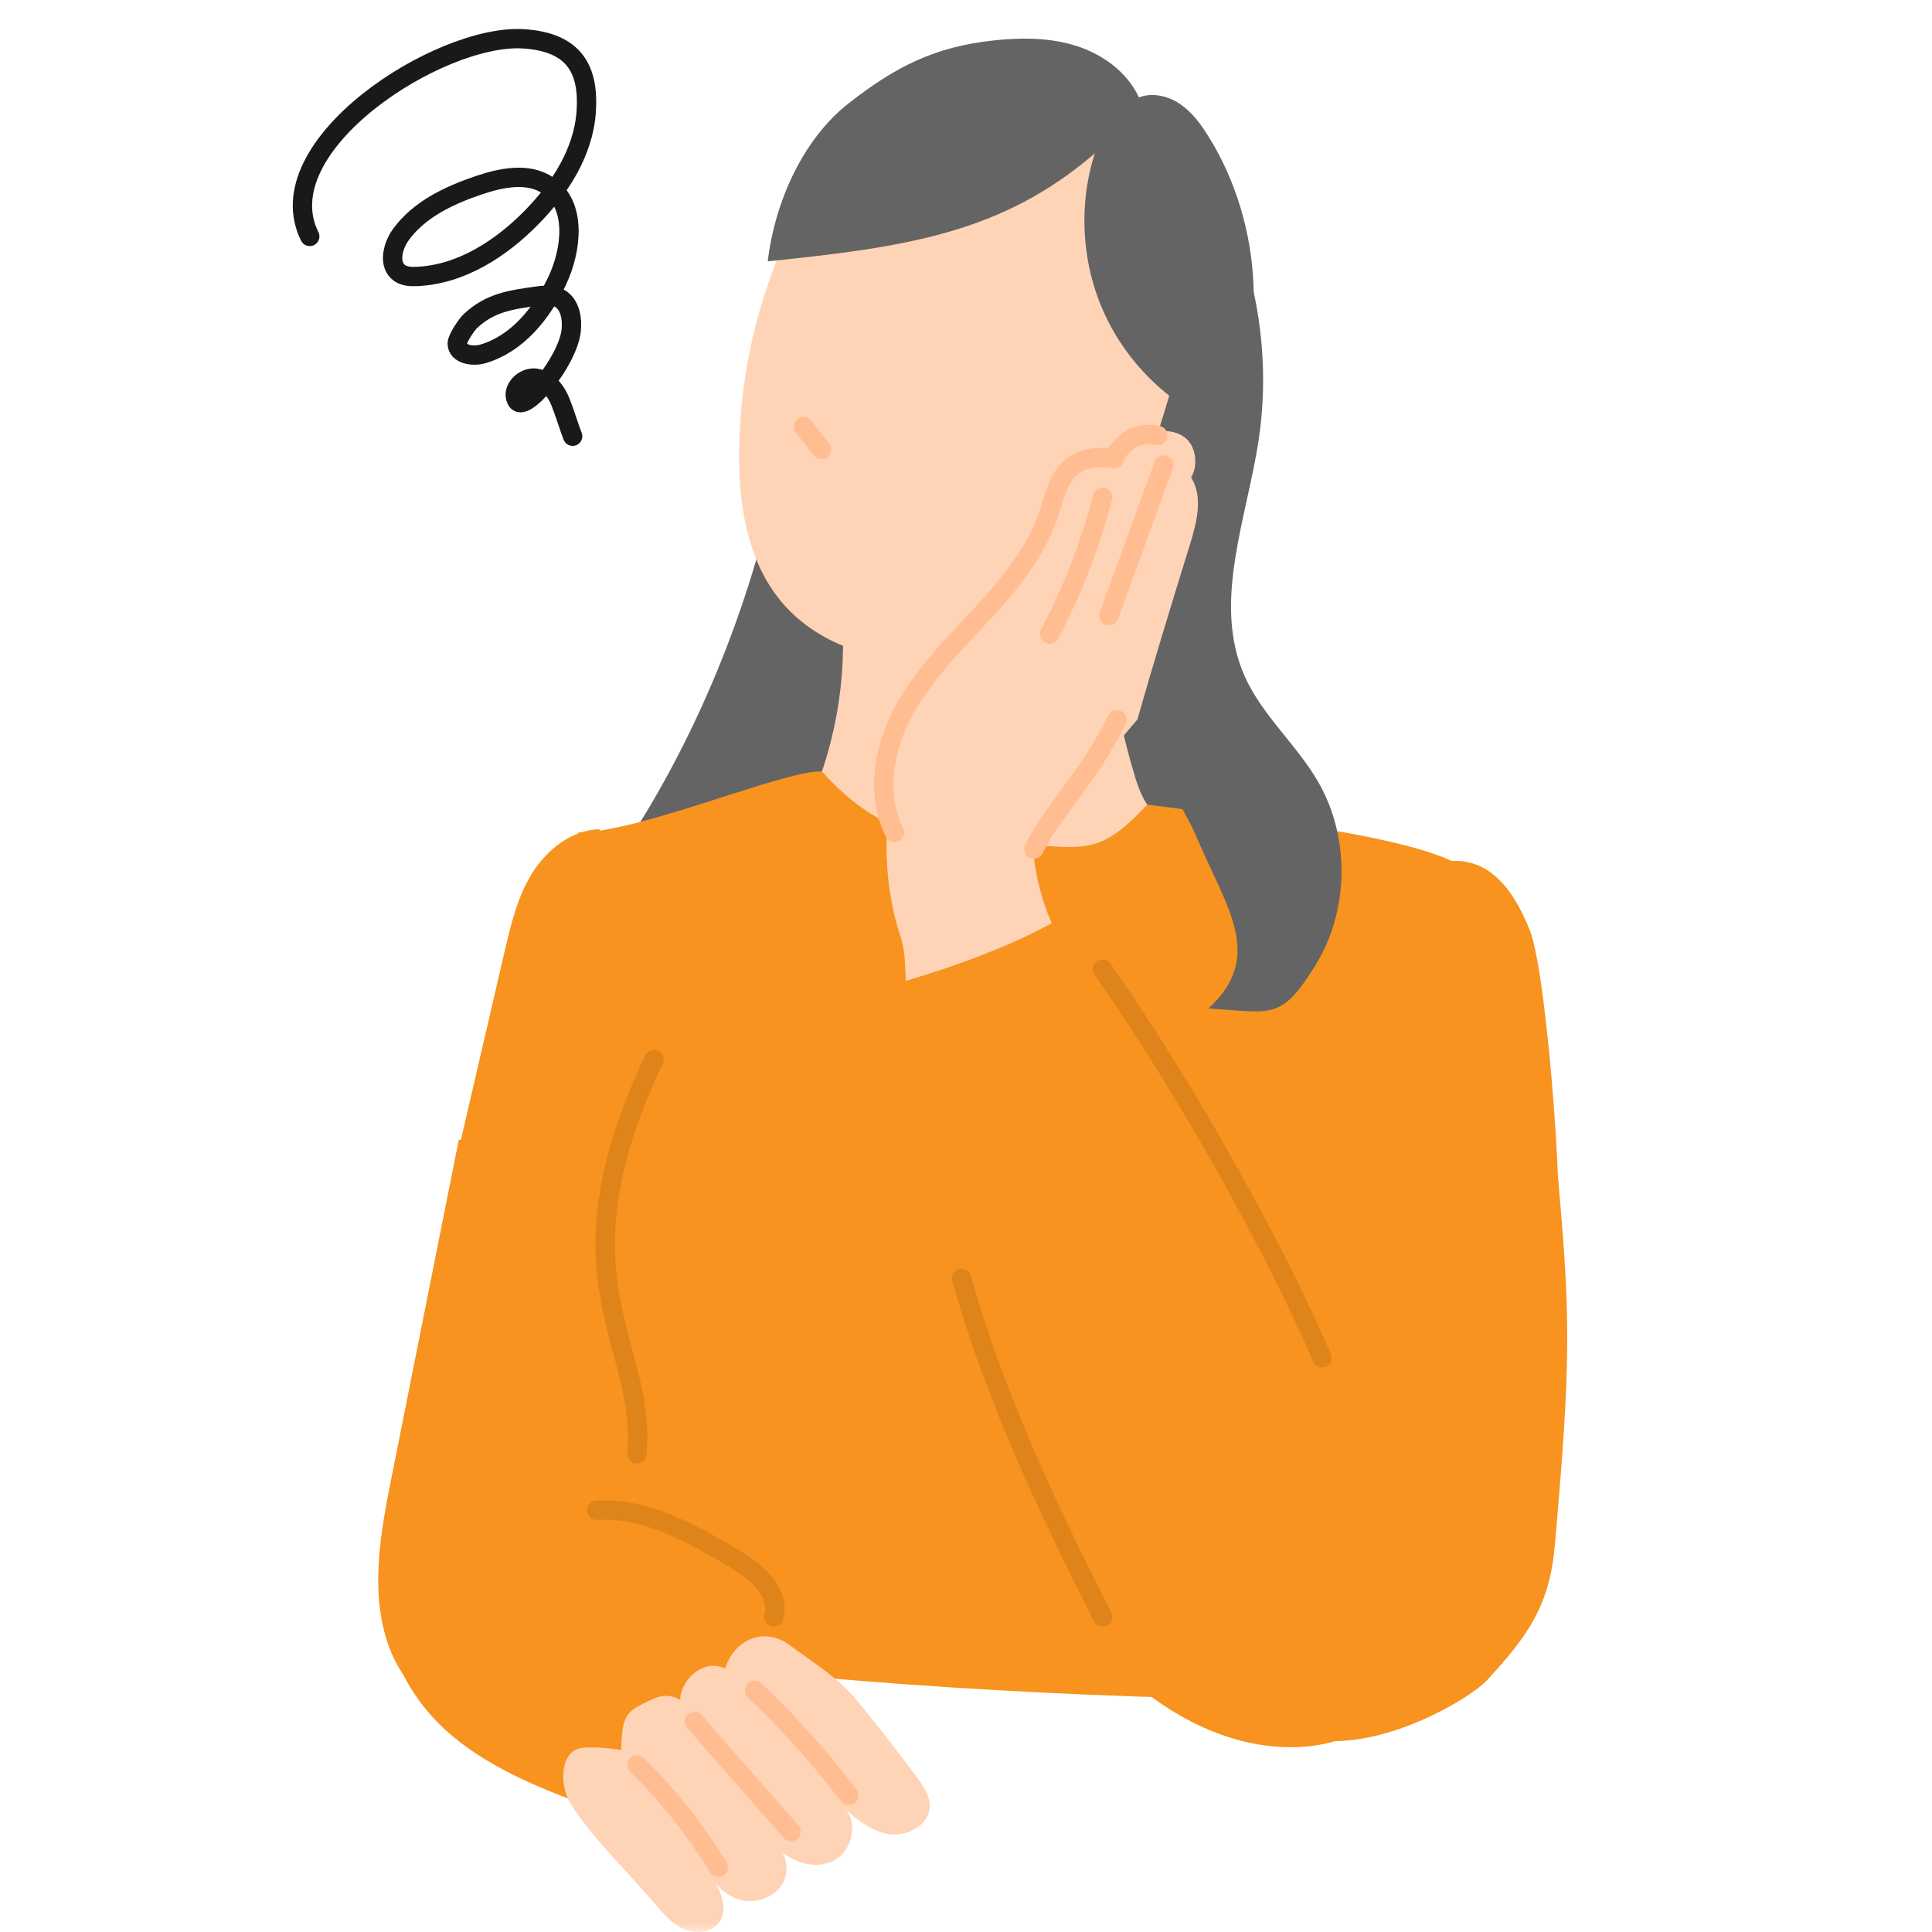 <svg width="100" height="100" viewBox="0 0 100 100" fill="none" xmlns="http://www.w3.org/2000/svg">
<mask id="mask0_2005_924" style="mask-type:alpha" maskUnits="userSpaceOnUse" x="0" y="0" width="100" height="100">
<rect width="100" height="100" fill="#D9D9D9"/>
</mask>
<g mask="url(#mask0_2005_924)">
<path d="M65.83 48.459C59.384 52.296 51.957 54.9 44.475 54.367C40.519 54.084 31.063 53.761 32.248 43.945C36.312 37.838 39.088 30.626 40.376 23.892C42.335 20.394 45.928 17.726 49.922 17.37C53.917 17.015 58.147 19.247 59.681 22.95C61.207 26.639 59.997 30.911 60.904 34.798C61.911 39.109 65.49 42.913 65.83 48.458V48.459Z" fill="#646464"/>
<path d="M42.808 8.479C39.881 12.906 38.278 18.198 38.258 23.505C38.248 26.105 38.662 28.834 40.244 30.897C42.022 33.218 45.109 34.337 48.022 34.089C50.935 33.844 53.652 32.356 55.75 30.32C57.847 28.284 59.372 25.726 60.588 23.068C61.803 20.409 62.746 17.525 62.525 14.611C62.175 10.017 58.64 5.842 54.166 4.74C49.691 3.638 44.643 5.706 42.81 8.478L42.808 8.479Z" fill="#FFD3B6"/>
<path d="M43.56 31.552C43.88 35.208 43.193 38.947 41.594 42.252C47.679 44.045 54.453 46.3 60.481 42.469C59.518 42.248 59.045 41.178 58.757 40.234C57.404 35.799 56.924 31.099 57.352 26.482C52.887 28.476 48.288 30.167 43.56 31.552Z" fill="#FFD3B6"/>
<path d="M42.543 39.931C45.253 42.945 47.843 43.658 51.897 43.691C55.951 43.722 56.624 44.618 59.381 41.646C62.913 42.122 71.922 43.048 75.146 44.566C73.833 49.422 68.926 53.497 68.677 61.321C68.604 63.625 68.073 82.239 68.073 87.993C55.513 87.929 42.957 87.122 30.493 85.575C31.495 76.395 31.49 63.669 31.833 60.526C32.079 58.272 29.178 47.291 29.929 43.09C33.161 43.081 40.634 39.832 42.543 39.931Z" fill="#F7931E"/>
<path d="M61.31 7.05C64.564 11.526 65.975 17.303 65.147 22.775C64.525 26.882 62.734 31.21 64.426 35.004C65.335 37.044 67.131 38.555 68.242 40.493C69.897 43.379 69.826 47.172 68.066 49.993C66.305 52.815 65.879 52.411 62.557 52.196C65.471 49.478 63.5 47.027 61.95 43.359C61.144 41.449 59.75 39.839 58.891 37.951C56.715 33.17 58.283 27.607 59.869 22.601C61.455 17.596 63.01 12.024 61.312 7.05H61.31Z" fill="#646464"/>
<path d="M63.29 22.1C60.636 21.02 58.417 18.91 57.203 16.315C55.989 13.721 55.794 10.665 56.668 7.937C51.853 12.082 46.864 12.794 39.738 13.527C40.099 10.492 41.534 7.209 43.947 5.331C46.359 3.453 48.357 2.428 51.397 2.097C52.835 1.94 54.316 1.935 55.695 2.371C57.074 2.807 58.346 3.731 58.95 5.043C59.646 4.772 60.459 4.964 61.078 5.383C61.696 5.802 62.151 6.42 62.546 7.054C65.4 11.627 65.659 17.704 63.292 22.104L63.29 22.1Z" fill="#646464"/>
<path d="M46.635 48.559C44.861 43.22 46.312 36.945 50.249 32.927C51.759 31.386 53.654 30.075 54.434 28.064C54.792 27.14 54.887 26.122 55.331 25.237C55.776 24.352 56.762 23.599 57.706 23.898C58.166 23.343 58.681 22.803 59.341 22.51C60.001 22.217 60.837 22.222 61.385 22.692C61.932 23.161 62.007 24.145 61.652 24.709C62.282 25.724 61.947 27.033 61.595 28.174C60.664 31.186 59.735 34.196 58.875 37.236C57.085 39.338 55.296 41.44 53.451 43.55C53.538 45.815 54.341 48.046 55.584 49.873C52.762 50.851 49.877 51.645 46.995 52.199C46.797 50.891 46.958 49.532 46.635 48.561V48.559Z" fill="#FFD3B6"/>
<path d="M46.304 43.09C45.341 41.182 45.715 38.828 46.706 36.935C47.696 35.042 49.23 33.502 50.684 31.936C52.137 30.369 53.564 28.695 54.258 26.674C54.499 25.972 54.654 25.227 55.063 24.608C55.472 23.988 56.234 23.519 57.677 23.729C57.99 22.853 59.025 22.304 59.928 22.538" stroke="#FFBD91" stroke-linecap="round" stroke-linejoin="round"/>
<path d="M57.068 25.737C56.433 28.191 55.514 30.57 54.332 32.814" stroke="#FFBD91" stroke-linecap="round" stroke-linejoin="round"/>
<path d="M60.235 24.067C59.289 26.666 58.343 29.266 57.397 31.865" stroke="#FFBD91" stroke-linecap="round" stroke-linejoin="round"/>
<path d="M57.821 37.252C56.072 40.688 54.729 41.562 53.514 43.947" stroke="#FFBD91" stroke-linecap="round" stroke-linejoin="round"/>
<path d="M31.021 42.916C29.573 42.97 28.299 43.98 27.537 45.21C26.774 46.44 26.436 47.88 26.109 49.29C25.316 52.708 24.523 56.125 23.73 59.544C27.064 61.858 30.87 63.485 34.846 64.295C34.926 57.16 32.74 50.218 31.023 42.916H31.021Z" fill="#F7931E"/>
<path d="M23.747 58.993C22.587 64.815 21.427 70.638 20.267 76.46C19.688 79.368 19.119 82.452 20.136 85.237C20.68 86.726 21.794 88.133 23.343 88.478C24.476 88.73 25.646 88.385 26.753 88.044C29.147 87.305 31.788 86.368 32.923 84.135C33.414 83.167 33.556 82.065 33.689 80.987C34.441 74.902 35.194 68.816 35.946 62.731C31.982 60.408 27.442 59.075 23.747 58.993Z" fill="#F7931E"/>
<path d="M20.121 82.698C19.782 85.436 21.336 88.132 23.459 89.893C25.581 91.655 28.219 92.654 30.802 93.622C33.636 90.12 37.338 87.326 41.481 85.555C39.333 83.528 37.16 81.478 34.596 80.009C32.032 78.54 29.004 77.684 26.1 78.237C23.198 78.791 20.336 80.94 20.119 82.698H20.121Z" fill="#F7931E"/>
<path d="M37.532 86.37C37.974 84.899 39.524 84.16 40.855 85.141C42.091 86.053 43.391 86.839 44.365 88.025C45.429 89.321 46.461 90.645 47.459 91.993C47.794 92.446 48.141 92.949 48.122 93.511C48.09 94.478 46.942 95.089 45.986 94.931C45.03 94.771 44.256 94.096 43.535 93.447C44.512 94.112 44.168 95.838 43.098 96.334C42.027 96.832 40.69 96.287 39.965 95.355C40.667 95.739 40.908 96.735 40.534 97.442C40.16 98.148 39.281 98.513 38.495 98.375C37.708 98.236 37.039 97.648 36.703 96.925C37.243 97.713 37.783 98.798 37.186 99.545C36.773 100.061 35.969 100.109 35.366 99.834C34.765 99.56 34.317 99.038 33.891 98.532C32.442 96.812 30.759 95.266 29.543 93.375C28.973 92.484 28.971 90.832 29.913 90.521C30.402 90.361 31.642 90.487 32.147 90.583C32.203 89.658 32.146 88.781 32.967 88.352C33.789 87.923 34.418 87.512 35.211 87.992C35.162 87.127 36.315 85.771 37.536 86.368L37.532 86.37Z" fill="#FFD3B6"/>
<path d="M32.965 91.356C34.423 92.714 36.111 94.882 37.18 96.646" stroke="#FFBD91" stroke-linecap="round" stroke-linejoin="round"/>
<path d="M35.945 89.107C37.612 91.008 39.278 92.907 40.945 94.807" stroke="#FFBD91" stroke-linecap="round" stroke-linejoin="round"/>
<path d="M39.065 87.505C40.832 89.173 42.46 90.991 43.924 92.93" stroke="#FFBD91" stroke-linecap="round" stroke-linejoin="round"/>
<path d="M39.065 87.505C40.832 89.173 42.46 90.991 43.924 92.93" stroke="#FFBD91" stroke-linecap="round" stroke-linejoin="round"/>
<path d="M75.146 44.565C77.457 44.437 78.598 46.689 79.188 48.168C80.125 50.517 81.106 64.399 80.511 64.998C79.692 65.819 83.26 62.509 65.586 62.765C66.269 55.942 70.028 48.977 75.146 44.567V44.565Z" fill="#F7931E"/>
<path d="M80.646 60.993C81.3 68.289 81.307 70.503 80.481 79.963C80.206 83.103 79.102 84.648 76.968 86.968C75.38 88.696 61.193 96.605 63.467 78.043C64.181 72.218 64.894 66.391 65.608 60.566C70.574 59.807 76.989 61.73 80.644 60.993H80.646Z" fill="#F7931E"/>
<path d="M73.91 78.678C68.555 67.498 63.023 56.879 54.871 47.539C51.784 49.351 47.065 50.848 43.572 51.633C45.676 58.06 47.782 64.488 49.887 70.916C52.12 77.736 54.814 85.146 61.015 88.759C63.047 89.942 65.421 90.636 67.759 90.386C70.097 90.133 72.375 88.85 73.524 86.798C75.273 83.677 74.405 79.708 73.912 78.678H73.91Z" fill="#F7931E"/>
<path d="M57.066 50.164C61.771 56.89 66.303 65.291 68.426 70.28" stroke="#DF841A" stroke-linecap="round" stroke-linejoin="round"/>
<path d="M41.594 22.084L42.523 23.267" stroke="#FFBD91" stroke-linecap="round" stroke-linejoin="round"/>
<path d="M33.848 54.843C28.44 66.249 33.503 69.521 32.964 75.252" stroke="#DF841A" stroke-linecap="round" stroke-linejoin="round"/>
<path d="M30.893 78.174C33.397 78.019 35.731 79.332 37.895 80.601C39.067 81.288 40.417 82.385 40.05 83.692" stroke="#DF841A" stroke-linecap="round" stroke-linejoin="round"/>
<path d="M49.772 66.168C51.47 72.232 54.163 77.953 57.067 83.689" stroke="#DF841A" stroke-linecap="round" stroke-linejoin="round"/>
<path d="M16.033 12.238C13.699 7.559 22.736 1.741 27.087 2.009C29.816 2.177 30.486 3.698 30.342 5.783C30.199 7.869 28.991 9.743 27.537 11.231C25.927 12.878 23.848 14.219 21.558 14.311C21.261 14.323 20.945 14.308 20.697 14.142C20.087 13.731 20.307 12.759 20.738 12.159C21.689 10.836 23.247 10.108 24.783 9.588C25.959 9.19 27.341 8.907 28.371 9.605C29.85 10.609 29.607 12.899 28.843 14.525C28.051 16.213 26.767 17.802 24.989 18.319C24.456 18.474 23.661 18.336 23.666 17.776C23.669 17.52 24.156 16.797 24.341 16.623C25.385 15.65 26.429 15.519 27.837 15.32C28.222 15.266 28.639 15.249 28.975 15.448C29.512 15.765 29.635 16.502 29.563 17.126C29.379 18.722 27.067 21.532 26.727 20.69C26.463 20.127 27.143 19.476 27.752 19.577C28.361 19.677 28.788 20.246 29.017 20.824C29.246 21.402 29.467 22.147 29.64 22.58" stroke="#191919" stroke-miterlimit="10" stroke-linecap="round"/>
</g>
</svg>
